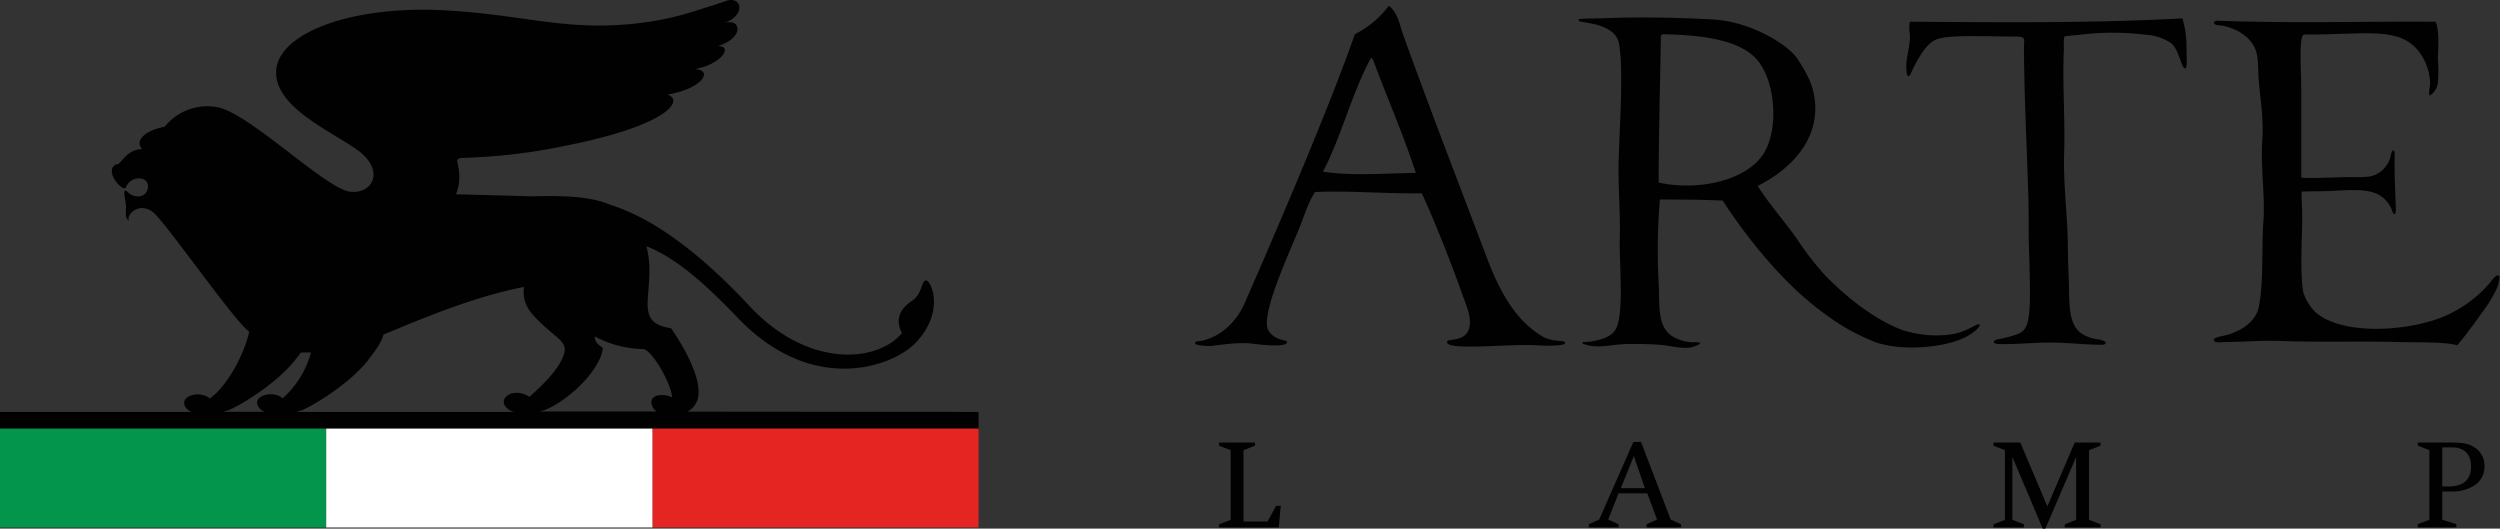 <?xml version="1.0" encoding="UTF-8"?> <svg xmlns="http://www.w3.org/2000/svg" viewBox="0 0 498.52 105.41"><rect x="0" y="0" width="498.52" height="105.41" fill="#333333" stroke="none"/><defs><style>.cls-1{fill:#010101;fill-rule:evenodd;}.cls-2{fill:#04954d;}.cls-3{fill:#e52521;}.cls-4{fill:#fff;}</style></defs><g id="Слой_2" data-name="Слой 2"><g id="Слой_1-2" data-name="Слой 1"><path class="cls-1" d="M137.06,82.09A4.07,4.07,0,0,0,138.4,81a4,4,0,0,0,.76-1.55c.94-4-3-10.58-5.34-14-6.49-.95-4.33-5-4.33-11.34a19.08,19.08,0,0,0-.58-5C133.72,51,139,54.87,147.16,63.42c14.89,15.55,30.92,9.73,35.49,4.87,5.94-6.31,2.93-12.5,2-12.38s-.75,2.7-2.7,4-3.73,3.33-2.1,6.51C175,72.29,161.12,73.55,149.43,61,138.3,49.05,129,43.09,121.66,40.83c-4-1.74-9.63-1.84-15.73-1.68,0,0-7.07-.21-15-.41,1.34-3.44.25-5.87.25-6.74,0-.2.23-.36.71-.51a115.09,115.09,0,0,0,20.61-2.37c20.81-4.09,24-9.17,20.59-10.26,7.29-1.25,9.14-5,5.41-5.07,5.42-.93,7.78-4.71,4.61-4.6,5.48-1.66,4.63-5.73,1.28-4.57,4.61-1.74,3.35-5.43.5-4.46l-3,1c-2.83.77-7.88,3-17.38,3.74-13.11,1-21.2-2.16-36.69-2.88C69.53,1.22,55.67,6.73,55.09,13.93s10.29,11.88,16,15.85c6,4.21,3.14,9.27-1.67,8.38-5.33-1.3-19.82-15.65-26.17-16.81a10.91,10.91,0,0,0-10.4,3.92c-4.32.83-6,3-4.48,4.46-2.6,0-3.82,2.08-4.75,3a1.31,1.31,0,0,0-1.31,1.49c0,1.63,2.45,4.05,2.79,3.15C26,35,29.5,35,29.5,37.17s-2.51,2.56-3.95,1.2-.42,1.49-.42,2.84-.3,2,.55,2.84c-.55-1.49,2.44-4,5.11-1.49S45.66,62.41,49,65.52c.22.21.42.42.69.64-.94,4.33-4.33,10.87-7.87,13.3-1.73-1.62-6.07-.68-4.9,1.61a2.54,2.54,0,0,0,1.26,1.07H0v3.64H195.14V82.14Zm-18.46-15a21.35,21.35,0,0,0,9.6,2.52c1.74,0,5.79,7.06,5.79,9.61-2.24-1-5.06-.32-3.77,2.08a2.18,2.18,0,0,0,.73.75H107.5a11.61,11.61,0,0,0,1.16-.3c4.89-2,11.06-8,11.56-12.33-.73-.68-1.64-1-1.61-2.34ZM73.46,71.71c1.93-2.46,2.7-3.74,3-5l2.21-.9c12.9-5.43,20.14-7.48,25.82-8.59-.42,3.43,1.25,5.21,3.7,7.51,3.12,2.91,5,3.58,4.27,5.86-1.08,3.56-5.59,7.33-6.88,8.54-2.8-1.79-5.76-.26-5,1.61a3.06,3.06,0,0,0,1.94,1.4H59.06c.43-.11.84-.24,1.26-.39,2.75-1.21,9.53-5.4,13.14-10Zm-27.69,10c2.75-1.21,9.55-5.4,13.14-10,.42-.52.77-1,1.1-1.42q1,0,2,0a18.83,18.83,0,0,1-5.64,9.14c-1.73-1.62-6.06-.68-4.9,1.61a2.61,2.61,0,0,0,1.25,1.07H44.53A10.46,10.46,0,0,0,45.77,81.7Z"></path><path class="cls-1" d="M379.89,66c-5.58-1.9-11.54-6.55-15.93-11.08a59.64,59.64,0,0,1-5.45-7c-2.47-3.63-5.87-7.34-8-10.85,6-3,12.28-8.75,11.39-17-.36-3.29-1.68-5.58-3.48-8.35s-9.24-7.4-16.75-7.83c-6.88-.39-14.68-.55-22.17-.24-1.56.05-4.54,0-4.7.24-.32.6,2.07.5,4.41,1.29,1.68.63,3.07,1.51,3.57,3.18a29.16,29.16,0,0,1,.44,4.27c.23,6-.26,13.11-.44,19.15-.16,5.22.36,10.73.22,15.75s.88,14.4-.68,17.86c-.8,1.81-3.18,2.41-5.14,2.72-.64.12-1.8,0-1.68.26s1.19.52,1.86.62c2.23.32,4.93-.41,7.46-.4,2.06,0,4.51,0,6.6.21s4.47.92,6.24.34c.49-.14,1.53-.52,1.28-.77s-1.12-.07-1.72-.14a8.12,8.12,0,0,1-4-1.34c-2.73-2.11-2.26-5.66-2.47-10.43A121.16,121.16,0,0,1,331,39.79c3.52,0,8.15,0,12.52.21,5.1,7.81,12.45,17.06,20.93,23a40.54,40.54,0,0,0,9.77,5.32c4.91,1.6,12,1.06,16.16-.43,2.88-1,4.67-2.8,4.34-3.19s-2.24,1.36-5.24,1.91a21.62,21.62,0,0,1-9.56-.63ZM330.75,36.4c0-9,.26-18.21.44-29.14,0-.25.22-.46.67-.43,7.62.18,15.51,1.07,18.88,5.54s3.91,13.65.92,18.28c-3.42,5.36-12.92,7.49-20.89,5.76Z"></path><path class="cls-1" d="M496.37,56.56a24.77,24.77,0,0,1-7.26,5.7c-6.88,3.79-22,5.05-27.53-.15a9.84,9.84,0,0,1-2.29-3.84c-.62-3.66-.31-9.12-.21-14.14,0-1.5-.05-3.16-.1-4.5a7.49,7.49,0,0,1,0-1.42c.65-.05,3.35-.07,4.47-.09,4-.07,8.1-.75,10.84.69a6,6,0,0,1,2.6,2.85c.31,1,.41,1.11.65,1s.21-.83.21-1.25c-.13-3.13-.3-6.78-.24-10,0-.38.06-1.45-.25-1.4s-.35.28-.64,1.47a5.27,5.27,0,0,1-1.5,2.4,5.36,5.36,0,0,1-2.53,1.31,21.63,21.63,0,0,1-3.22.13c-2.53-.06-7.82.31-10.48.11V32.8c0-4.25,0-8.93,0-14.65,0-4.16-.56-11.28.62-11.27,12.26.08,19-1.77,23,3.6a11.07,11.07,0,0,1,2.07,6.19c0,.83-.47,2.28,0,2.36a3.52,3.52,0,0,0,1.55-2.51,26.8,26.8,0,0,0,0-4.72c.05-2.26.36-5.51-.44-7.46-14.9-.11-27.71.36-43.46-.21-1.12,0-.91.86.1.9,2.53.14,6.74,1.94,7.63,5.47.42,1.57.29,3.8.47,5.76.33,3.79,1,7.68.68,11.91-.35,5.22.6,10.81.23,16s.06,12.23-.91,17c-.65,3.11-3.6,4.72-5.75,5.44-1.53.51-3.68.6-3.14,1.38.34.47,1.79.21,2.51.21,4.18-.05,7.26-.35,10.7-.21,7.9.3,16.72,0,23.18.21,4.54.11,9.22-.07,12.08.64,1.68-2,3.35-4.29,5-6.6a25.34,25.34,0,0,0,2.47-3.92,7.45,7.45,0,0,0,.95-3C498.24,54.35,497.38,55.18,496.37,56.56Z"></path><path class="cls-1" d="M435.2,3.69h-.46c-17.74.95-35.78.76-53.88.64-.32,1.11,0,2.11,0,3.19-.07,2.12-.82,4.23-.72,5.94,0,.63.08,1.9.47,1.72s.72-1.26,1.07-1.92c1.3-2.4,2.69-4.91,4.85-5.54,2.79-.79,9.57-.45,14.62-.44,3.07,0,2.44.14,2.44,2.58.09,10.37.61,20.2.9,30,.09,2.94,0,6.23.09,9.2.51,15.64.27,16.83-3,17.82a28.74,28.74,0,0,1-3.17.78c-1,.18-1.18.86-.1.92,3,.18,6.7-.27,10.43-.27s7,.43,10,.44c1.62.1,1.63-.79-.43-1.1a7.3,7.3,0,0,1-3-1c-3.17-1.88-2.58-6.86-2.79-11.33-.16-3.33-.16-5.93-.21-8.11-.16-5.31-.88-10.91-.7-16.57.21-6.86-.35-13.81-.07-20.47.05-1-.12-2.66.2-2.93.71-.11,2.09-.21,3-.31a53.79,53.79,0,0,1,13.18,0,10,10,0,0,1,4.87,1.58c1.78,1.19,2.16,5.32,3,5.11.42-.18.22-2.49.22-4A20.54,20.54,0,0,0,435.2,3.69Z"></path><path class="cls-1" d="M308,67.32c-5.65-3.09-8.94-9.16-11.39-15.62C291,36.9,285,21.36,279.84,7.05c-.71-2-1.08-4.5-2.89-5.9a19.47,19.47,0,0,1-6.78,5.67c-6.52,18.65-21.22,51.86-22,53.68a13.86,13.86,0,0,1-3.4,4.76,11.46,11.46,0,0,1-4.11,2.42c-1.4.55-2.29.14-2.35.75-.08.44,2.23.6,3.12.56s5.18-.86,8.42-.45c5.59.71,6.76.19,6.8-.33s-2.44-.16-3.72-2.33c-1.65-2.77,3.68-14.4,6.14-20.33,1-2.52,1.72-5,3.15-7.25,6.45-.34,14.34.37,21.29.24,2.2,4.69,5.84,13.74,8,19.94.77,2.18,2.07,4.82,1.44,7-.84,3.06-5,1.75-4.34,2.94.37.73,3.74.72,5.81.68,4.14-.07,8.62-.45,12.35-.23,1.79.12,5.36.11,5.32-.45-.08-.75-1.63-.06-4.12-1.11Zm-44.19-33.1c3.69-7,5.78-15.73,9.55-22.62.14-.06.25-.06.49.45,2.55,6.94,6,14.76,8.47,22.42C275.05,34.62,269.3,35.08,263.76,34.22Z"></path><path class="cls-1" d="M255,105.17H243.09v-.62l2.32-.89V89.78l-2.32-.91v-.63h7.16v.63l-2.29.91V104h4.8l1.7-3.14h.93Z"></path><path class="cls-1" d="M328.35,105.17v-.63l2.07-.94-1.94-5.23h-5.73l-2.06,5.23,2.06.94v.62h-5.92v-.62l2.06-.94,6.82-15.48h1.52l5.92,15.48,2.05.94v.62Zm-2-12.62c-.11-.32-.17-.48-.28-.77a6,6,0,0,0-.26-.85l-2.6,6.41H328Z"></path><path class="cls-1" d="M411.73,105.17v-.62l2.27-.89V91.12l-6.13,14.29h-.53l-6.06-14.29v12.54l2.3.89v.62h-6.06v-.62l2.28-.89V89.78l-2.28-.91v-.63h5.34l5.4,12.73,5.46-12.73h5.14v.63l-2.29.91v13.88l2.29.89v.62Z"></path><path class="cls-1" d="M489,88.24c2.19,0,3.68.29,4.87,1.28a4.24,4.24,0,0,1,1.18,1.54,4.18,4.18,0,0,1,.37,1.91,4.4,4.4,0,0,1-2,3.83A8,8,0,0,1,488.92,98H487v5.65l2.82.87v.63h-7.69v-.63l2.3-.87V89.76l-2.3-.9v-.62ZM488.28,97c1.81,0,4.46-.48,4.46-4,0-2-.9-3.79-3.85-3.79H487V97Z"></path><rect class="cls-2" y="85.46" width="65.05" height="19.72"></rect><rect class="cls-3" x="130.09" y="85.46" width="65.05" height="19.72"></rect><rect class="cls-4" x="65.05" y="85.46" width="65.05" height="19.72"></rect></g></g></svg> 